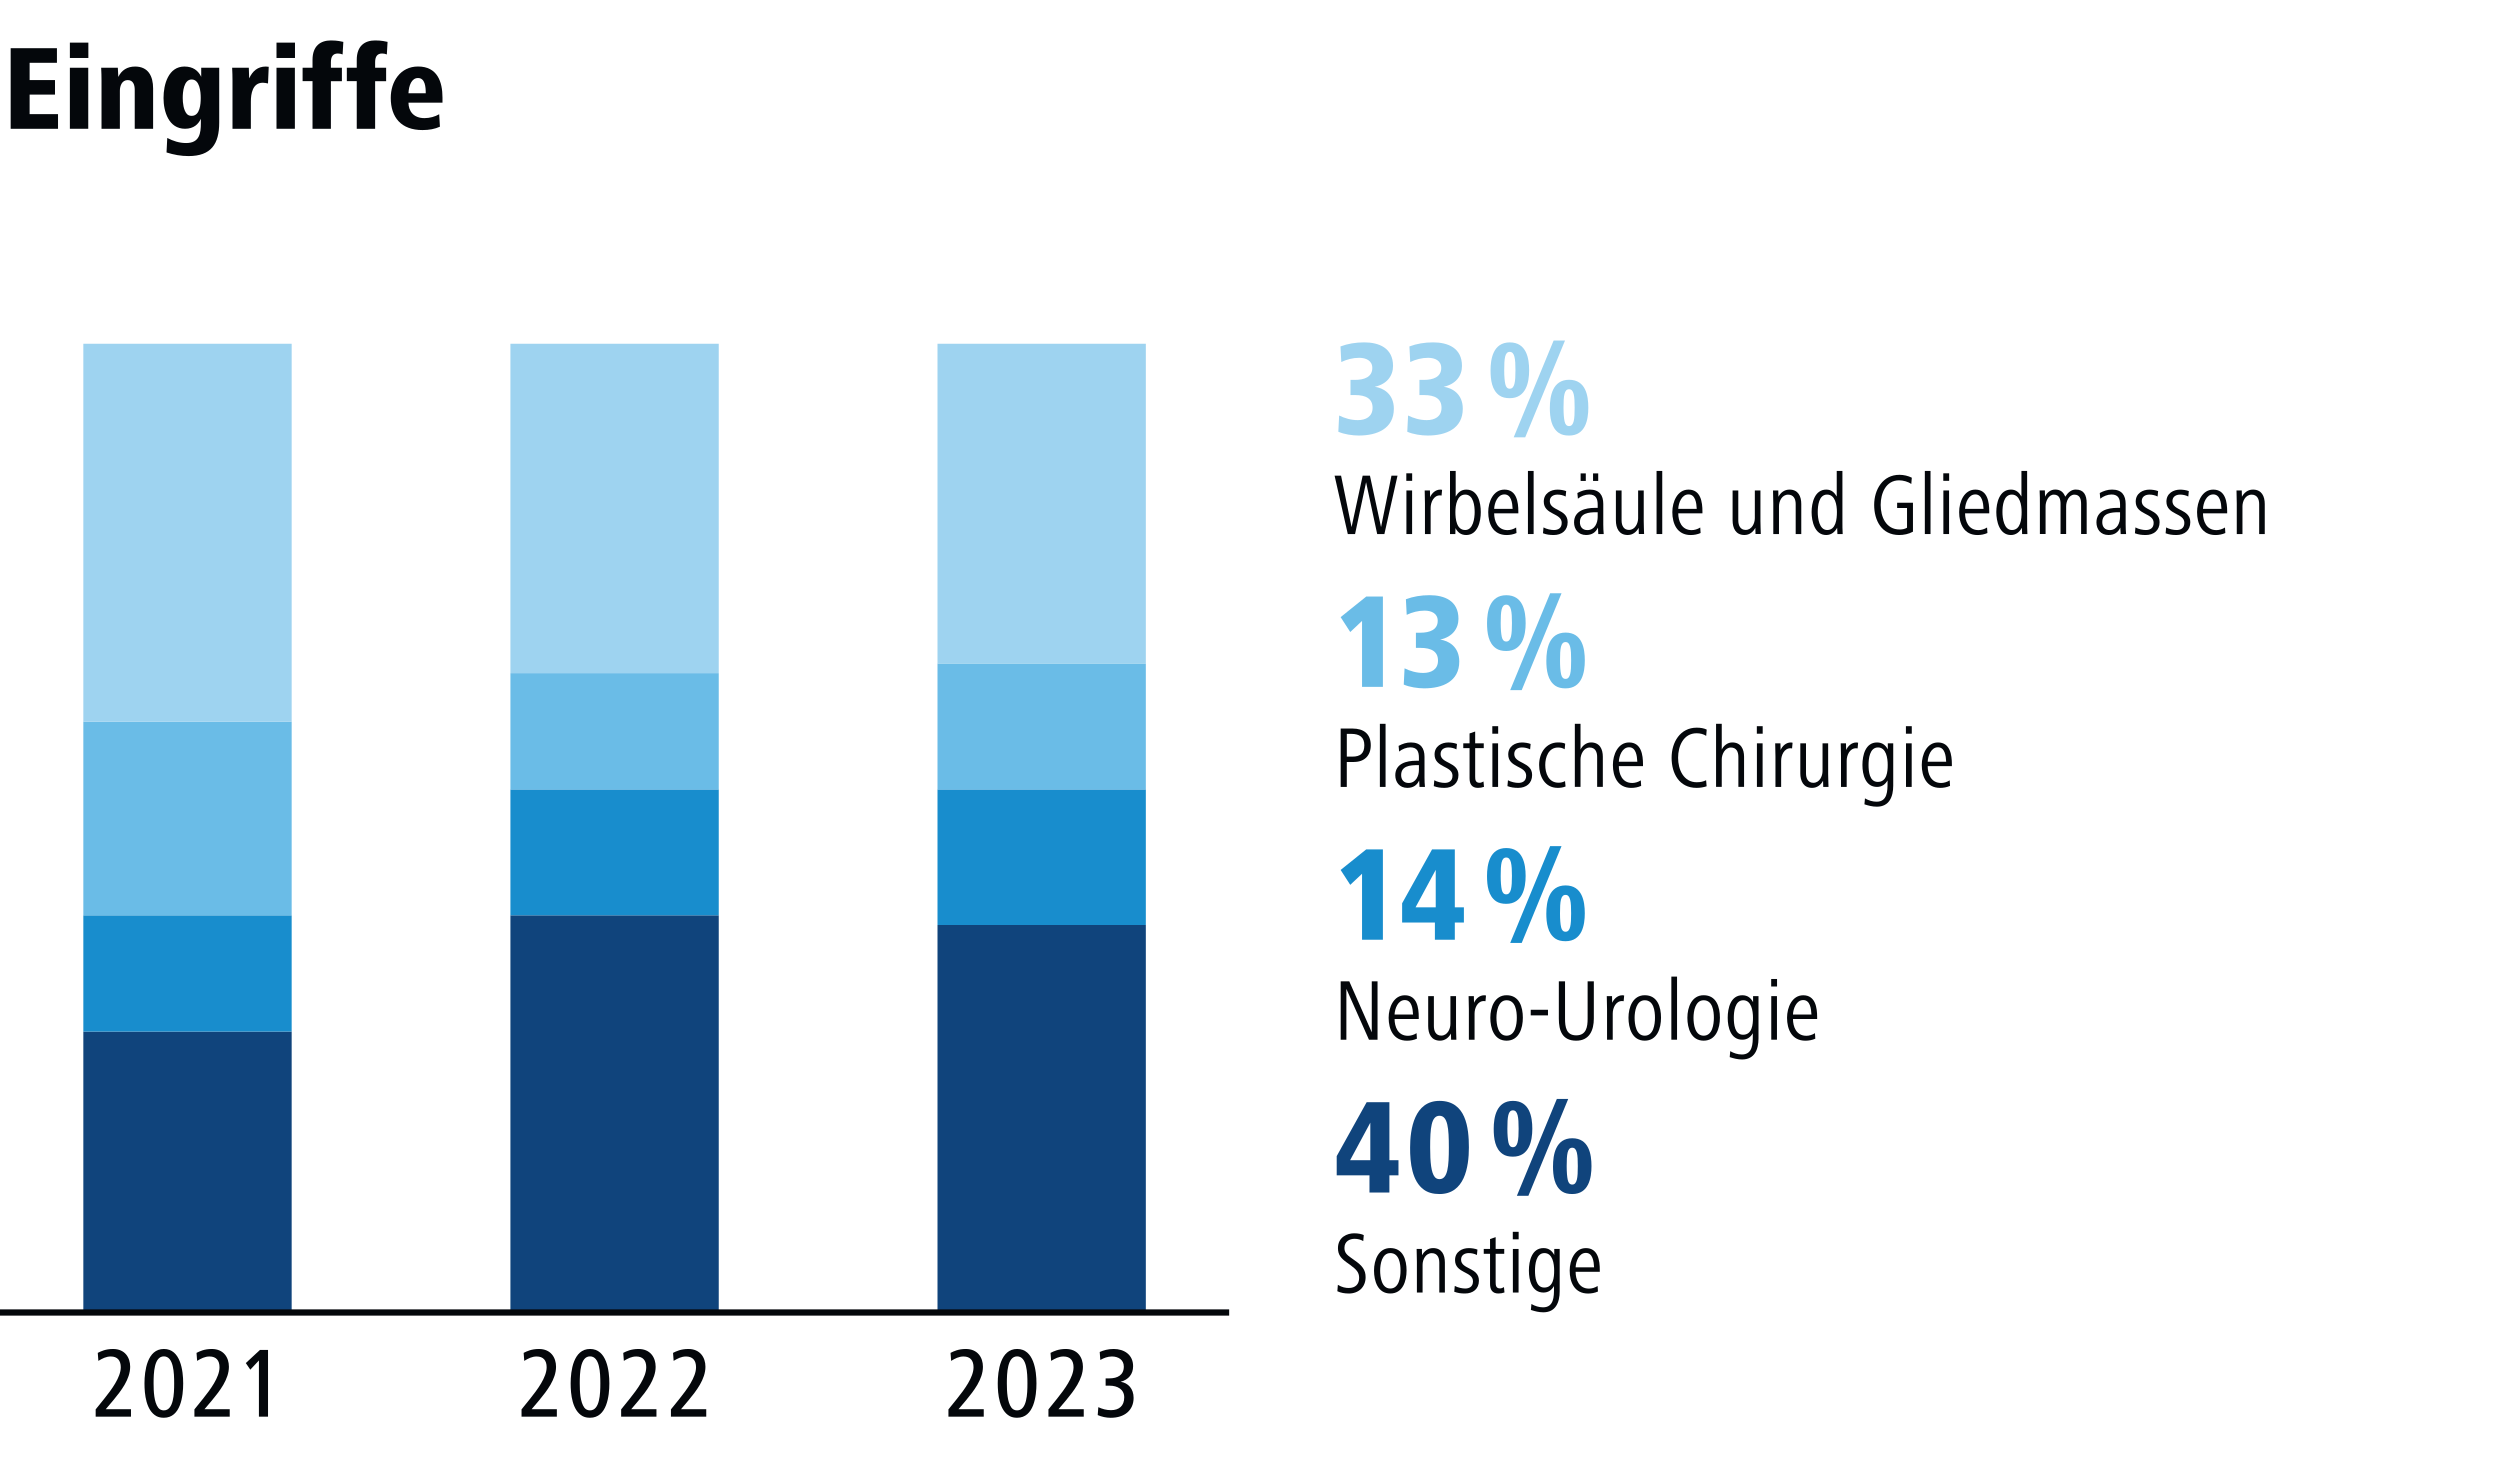 <?xml version="1.0" encoding="UTF-8"?>
<svg id="Ebene_1" data-name="Ebene 1" xmlns="http://www.w3.org/2000/svg" xmlns:xlink="http://www.w3.org/1999/xlink" viewBox="0 0 1200 700">
  <rect x="0" y="0" width="1200" height="700" fill="#333333" stroke="none"/>
  <defs>
    <style>
      .cls-1 {
        clip-path: url(#clippath);
      }

      .cls-2 {
        fill: none;
      }

      .cls-2, .cls-3, .cls-4, .cls-5, .cls-6, .cls-7, .cls-8 {
        stroke-width: 0px;
      }

      .cls-3 {
        fill: #188dcd;
      }

      .cls-4 {
        fill: #10447c;
      }

      .cls-5 {
        fill: #6abce7;
      }

      .cls-6 {
        fill: #9ed3f0;
      }

      .cls-7 {
        fill: #fff;
      }

      .cls-8 {
        fill: #04070b;
      }
    </style>
    <clipPath id="clippath">
      <rect class="cls-2" width="1200" height="700"/>
    </clipPath>
  </defs>
  <polygon class="cls-7" points="0 0 0 700 1200 700 1200 0 0 0 0 0"/>
  <polygon class="cls-4" points="40 495.15 40 630 140 630 140 495.15 40 495.15 40 495.15"/>
  <polygon class="cls-4" points="245 439.35 245 630 345 630 345 439.35 245 439.35 245 439.35"/>
  <polygon class="cls-4" points="450 444 450 630 550 630 550 444 450 444 450 444"/>
  <polygon class="cls-3" points="40 439.35 40 495.15 140 495.15 140 439.35 40 439.35 40 439.35"/>
  <polygon class="cls-3" points="245 378.9 245 439.35 345 439.35 345 378.9 245 378.9 245 378.9"/>
  <polygon class="cls-3" points="450 378.9 450 444 550 444 550 378.9 450 378.9 450 378.9"/>
  <polygon class="cls-5" points="40 346.35 40 439.35 140 439.35 140 346.35 40 346.35 40 346.35"/>
  <polygon class="cls-5" points="245 323.1 245 378.9 345 378.9 345 323.1 245 323.1 245 323.1"/>
  <polygon class="cls-5" points="450 318.45 450 378.9 550 378.9 550 318.45 450 318.45 450 318.45"/>
  <polygon class="cls-6" points="40 165 40 346.35 140 346.35 140 165 40 165 40 165"/>
  <polygon class="cls-6" points="245 165 245 323.1 345 323.1 345 165 245 165 245 165"/>
  <polygon class="cls-6" points="450 165 450 318.45 550 318.45 550 165 450 165 450 165"/>
  <g>
    <path class="cls-6" d="M642.79,199.45c2.67,1.3,5.66,2.21,8.97,2.21,3.77,0,7.08-1.62,7.08-5.92s-3.05-6.11-8.45-6.11h-2.15v-7.28h2.15c4.42,0,8.32-1.37,8.32-5.72,0-3.51-2.99-4.88-6.31-4.88-3.05,0-5.92.78-8.58,2.02l-.39-7.48c3.45-1.3,7.28-1.95,11.38-1.95,7.09,0,13.85,2.67,13.85,11.31,0,4.62-2.79,8.71-8.78,10.01,3.96.52,9.17,3.32,9.17,10.53,0,9.49-7.93,12.87-16.83,12.87-3.06,0-7.02-.58-9.82-1.82l.39-7.8Z"/>
    <path class="cls-6" d="M675.88,199.45c2.67,1.3,5.66,2.21,8.97,2.21,3.77,0,7.08-1.62,7.08-5.92s-3.05-6.11-8.45-6.11h-2.15v-7.28h2.15c4.42,0,8.32-1.37,8.32-5.72,0-3.51-2.99-4.88-6.31-4.88-3.05,0-5.92.78-8.58,2.02l-.39-7.48c3.45-1.3,7.28-1.95,11.38-1.95,7.09,0,13.85,2.67,13.85,11.31,0,4.62-2.79,8.71-8.78,10.01,3.96.52,9.17,3.32,9.17,10.53,0,9.49-7.93,12.87-16.83,12.87-3.06,0-7.02-.58-9.82-1.82l.39-7.8Z"/>
  </g>
  <path class="cls-6" d="M715.46,177.74c0-5.4,1.23-13.39,9.23-13.39s9.3,7.61,9.3,13.39-1.5,13.39-9.3,13.39c-2.01,0-3.64-.39-4.88-1.24-3.71-2.53-4.35-7.48-4.35-12.16ZM724.69,186.58c2.34,0,2.73-3.31,2.73-8.84s-.39-8.84-2.73-8.84-2.67,3.12-2.67,8.84c0,2.93.2,5.14.52,6.63s1.04,2.21,2.14,2.21ZM726.57,209.92l19.18-46.48h5.46l-19.11,46.48h-5.53ZM743.93,195.68c0-5.4,1.24-13.39,9.23-13.39s9.23,7.6,9.23,13.39-1.37,13.39-9.23,13.39c-2.02,0-3.64-.39-4.88-1.23-3.71-2.54-4.36-7.48-4.36-12.16ZM753.16,204.52c2.34,0,2.67-3.32,2.67-8.84s-.33-8.84-2.67-8.84-2.67,3.12-2.67,8.84c0,2.92.19,5.14.52,6.63.33,1.5,1.04,2.21,2.15,2.21Z"/>
  <path class="cls-8" d="M664.49,256.34h-3.44l-5.33-24.87-5.29,24.87h-3.49l-6.34-28.02h3.11l5.04,24.7,5.33-24.7h3.49l5.33,24.7,5-24.7h2.9l-6.3,28.02Z"/>
  <g>
    <path class="cls-8" d="M675.03,230.8v-3.61h2.81v3.61h-2.81ZM675.08,256.34v-20.92h2.73v20.92h-2.73Z"/>
    <path class="cls-8" d="M691.96,237.86c-.29-.04-.5-.08-.8-.08-3.02,0-4.45,3.36-4.45,6.01v12.56h-2.73v-14.7c0-2.14-.08-4.07-.13-6.22h2.52l.08,3.19c.88-1.97,2.65-3.61,4.87-3.61.34,0,.63.04.88.13l-.25,2.73Z"/>
    <path class="cls-8" d="M703.76,256.81c-2.52,0-4.12-1.34-5.12-3.32l-.08,2.86h-2.56v-30.29h2.73v12.27c1.05-1.81,2.56-3.32,5.08-3.32,5.67,0,6.97,6.3,6.97,10.8s-1.47,11.01-7.02,11.01ZM703.3,237.4c-3.91,0-4.71,5.04-4.71,8.4s.55,8.61,4.71,8.61c3.86,0,4.54-5.76,4.54-8.61s-.5-8.4-4.54-8.4Z"/>
    <path class="cls-8" d="M717.2,246.39c0,3.65,1.55,8.07,6.43,8.07,1.3,0,2.81-.42,4.12-1.26l.17,2.65c-1.47.67-3.19.97-4.75.97-6.51,0-8.82-5.42-8.82-11.01,0-5,2.44-10.8,7.77-10.8,5.88,0,6.68,6.01,6.68,10.54v.84h-11.59ZM726.06,244.25c-.13-2.9-.67-6.93-3.95-6.93s-4.79,4.07-4.91,6.93h8.86Z"/>
    <path class="cls-8" d="M733.41,256.34v-30.29h2.73v30.29h-2.73Z"/>
    <path class="cls-8" d="M745.8,256.81c-1.97,0-3.44-.21-5.17-.84l.25-2.81c1.51.84,3.61,1.26,5,1.26,1.76,0,3.74-.71,3.74-3.44,0-4.87-8.61-3.74-8.61-10.21,0-4.03,3.44-5.75,6.59-5.75,1.3,0,3.02.25,4.16.71l-.25,2.6c-1.22-.63-2.6-.92-3.91-.92-1.76,0-3.7.8-3.7,3.15,0,4.75,8.57,3.65,8.57,10.08,0,3.99-2.86,6.17-6.68,6.17Z"/>
    <path class="cls-8" d="M767.18,256.34l-.17-3.11c-1.05,2.31-2.86,3.57-5.71,3.57-3.74,0-5.75-2.81-5.75-6.05,0-5.67,5.46-6.97,10-6.97h1.34v-1.47c0-2.81-.76-4.96-4.12-4.96-1.81,0-3.99.84-5.38,2.02l-.25-2.73c1.97-1.05,3.78-1.64,5.92-1.64,4.71,0,6.51,2.77,6.51,6.89v9.91c0,1.64.08,3.07.21,4.54h-2.6ZM766.89,245.88h-.67c-3.61,0-7.86.38-7.86,4.79,0,2.14,1.18,3.78,3.57,3.78,3.53,0,4.96-3.4,4.96-6.34v-2.23ZM758.7,230.85v-3.61h2.48v3.61h-2.48ZM764.66,230.85v-3.61h2.48v3.61h-2.48Z"/>
    <path class="cls-8" d="M786.63,256.34l-.08-2.98c-.97,1.85-2.73,3.44-5.25,3.44-4.2,0-5.67-3.32-5.67-7.02v-14.37h2.73v14.37c0,2.44.97,4.58,3.53,4.58,2.98,0,4.41-3.19,4.41-5.63v-13.32h2.69v14.7c0,2.14.13,4.07.17,6.22h-2.52Z"/>
    <path class="cls-8" d="M795.15,256.34v-30.29h2.73v30.29h-2.73Z"/>
    <path class="cls-8" d="M805.57,246.39c0,3.65,1.55,8.07,6.43,8.07,1.3,0,2.81-.42,4.12-1.26l.17,2.65c-1.47.67-3.19.97-4.75.97-6.51,0-8.82-5.42-8.82-11.01,0-5,2.44-10.8,7.77-10.8,5.88,0,6.68,6.01,6.68,10.54v.84h-11.59ZM814.43,244.25c-.13-2.9-.67-6.93-3.95-6.93s-4.79,4.07-4.92,6.93h8.86Z"/>
    <path class="cls-8" d="M842.65,256.34l-.08-2.98c-.97,1.85-2.73,3.44-5.25,3.44-4.2,0-5.67-3.32-5.67-7.02v-14.37h2.73v14.37c0,2.44.97,4.58,3.53,4.58,2.98,0,4.41-3.19,4.41-5.63v-13.32h2.69v14.7c0,2.14.13,4.07.17,6.22h-2.52Z"/>
    <path class="cls-8" d="M861.93,256.34v-14.37c0-2.48-1.01-4.54-3.61-4.54-2.98,0-4.41,3.11-4.41,5.59v13.32h-2.73v-14.7c0-2.14-.08-4.07-.13-6.22h2.52l.08,3.02c.97-1.85,2.77-3.44,5.29-3.44,4.2,0,5.67,3.23,5.67,6.93v14.41h-2.69Z"/>
    <path class="cls-8" d="M881.96,256.34l-.13-3.02c-.97,1.85-2.69,3.49-5.25,3.49-5.54,0-7.01-6.6-7.01-11.01s1.47-10.8,7.06-10.8c2.52,0,3.95,1.51,5,3.32v-12.27h2.73v24.11c0,2.31,0,3.86.13,6.18h-2.52ZM877.01,237.4c-4.03,0-4.49,5.5-4.49,8.4s.67,8.61,4.54,8.61c4.16,0,4.66-5.21,4.66-8.61s-.8-8.4-4.71-8.4Z"/>
    <path class="cls-8" d="M918.21,255.21c-2.02,1.13-4.41,1.6-6.6,1.6-8.49,0-12.01-7.06-12.01-14.45s4.16-14.45,12.1-14.45c2.06,0,4.24.5,5.97,1.39l-.25,3.02c-1.55-1.13-3.91-1.76-5.88-1.76-6.3,0-8.82,6.22-8.82,11.8s2.48,11.8,9.12,11.8c1.3,0,2.39-.21,3.53-.84v-9.49h-4.75v-2.52h7.6v13.9Z"/>
    <path class="cls-8" d="M923.92,256.34v-30.29h2.73v30.29h-2.73Z"/>
    <path class="cls-8" d="M932.78,230.8v-3.61h2.81v3.61h-2.81ZM932.82,256.34v-20.92h2.73v20.92h-2.73Z"/>
    <path class="cls-8" d="M943.24,246.39c0,3.65,1.55,8.07,6.43,8.07,1.3,0,2.81-.42,4.12-1.26l.17,2.65c-1.47.67-3.19.97-4.75.97-6.51,0-8.82-5.42-8.82-11.01,0-5,2.44-10.8,7.77-10.8,5.88,0,6.68,6.01,6.68,10.54v.84h-11.59ZM952.1,244.25c-.13-2.9-.67-6.93-3.95-6.93s-4.79,4.07-4.92,6.93h8.86Z"/>
    <path class="cls-8" d="M970.62,256.34l-.13-3.02c-.97,1.85-2.69,3.49-5.25,3.49-5.54,0-7.01-6.6-7.01-11.01s1.47-10.8,7.06-10.8c2.52,0,3.95,1.51,5,3.32v-12.27h2.73v24.11c0,2.31,0,3.86.13,6.18h-2.52ZM965.67,237.4c-4.03,0-4.49,5.5-4.49,8.4s.67,8.61,4.54,8.61c4.16,0,4.66-5.21,4.66-8.61s-.8-8.4-4.71-8.4Z"/>
    <path class="cls-8" d="M998.93,256.34v-14.37c0-2.23-.46-4.54-3.23-4.54-2.56,0-3.95,3.15-3.95,5.54v13.36h-2.69v-14.37c0-2.23-.46-4.54-3.23-4.54-2.48,0-3.95,3.15-3.95,5.54v13.36h-2.73v-14.7c0-2.02,0-3.57-.13-6.22h2.52l.08,3.02c.88-1.97,2.65-3.44,4.87-3.44,2.52,0,3.95,1.22,4.83,3.44,1.3-2.02,2.9-3.44,5.04-3.44,3.82,0,5.25,2.52,5.25,6.68v14.66h-2.69Z"/>
    <path class="cls-8" d="M1017.92,256.34l-.17-3.11c-1.05,2.31-2.86,3.57-5.71,3.57-3.74,0-5.75-2.81-5.75-6.05,0-5.67,5.46-6.97,10-6.97h1.34v-1.47c0-2.81-.76-4.96-4.12-4.96-1.81,0-3.99.84-5.38,2.02l-.25-2.73c1.97-1.05,3.78-1.64,5.92-1.64,4.71,0,6.51,2.77,6.51,6.89v9.91c0,1.64.08,3.07.21,4.54h-2.6ZM1017.62,245.88h-.67c-3.61,0-7.86.38-7.86,4.79,0,2.14,1.18,3.78,3.57,3.78,3.53,0,4.96-3.4,4.96-6.34v-2.23Z"/>
    <path class="cls-8" d="M1029.93,256.81c-1.97,0-3.44-.21-5.17-.84l.25-2.81c1.51.84,3.61,1.26,5,1.26,1.76,0,3.74-.71,3.74-3.44,0-4.87-8.61-3.74-8.61-10.21,0-4.03,3.44-5.75,6.59-5.75,1.3,0,3.02.25,4.16.71l-.25,2.6c-1.22-.63-2.6-.92-3.91-.92-1.76,0-3.7.8-3.7,3.15,0,4.75,8.57,3.65,8.57,10.08,0,3.99-2.86,6.17-6.68,6.17Z"/>
    <path class="cls-8" d="M1044.67,256.81c-1.97,0-3.44-.21-5.17-.84l.25-2.81c1.51.84,3.61,1.26,5,1.26,1.76,0,3.74-.71,3.74-3.44,0-4.87-8.61-3.74-8.61-10.21,0-4.03,3.44-5.75,6.59-5.75,1.3,0,3.02.25,4.16.71l-.25,2.6c-1.22-.63-2.6-.92-3.91-.92-1.76,0-3.7.8-3.7,3.15,0,4.75,8.57,3.65,8.57,10.08,0,3.99-2.86,6.17-6.68,6.17Z"/>
    <path class="cls-8" d="M1057.44,246.39c0,3.65,1.55,8.07,6.43,8.07,1.3,0,2.81-.42,4.12-1.26l.17,2.65c-1.47.67-3.19.97-4.75.97-6.51,0-8.82-5.42-8.82-11.01,0-5,2.44-10.8,7.77-10.8,5.88,0,6.68,6.01,6.68,10.54v.84h-11.59ZM1066.3,244.25c-.13-2.9-.67-6.93-3.95-6.93s-4.79,4.07-4.91,6.93h8.86Z"/>
    <path class="cls-8" d="M1084.4,256.34v-14.37c0-2.48-1.01-4.54-3.61-4.54-2.98,0-4.41,3.11-4.41,5.59v13.32h-2.73v-14.7c0-2.14-.08-4.07-.13-6.22h2.52l.08,3.02c.97-1.85,2.77-3.44,5.29-3.44,4.2,0,5.67,3.23,5.67,6.93v14.41h-2.69Z"/>
  </g>
  <g>
    <path class="cls-5" d="M653.78,329.7v-31.66l-5.66,5.33-4.62-7.15,12.29-9.88h8v43.36h-10.01Z"/>
    <path class="cls-5" d="M674.19,320.8c2.67,1.3,5.66,2.21,8.97,2.21,3.77,0,7.08-1.62,7.08-5.92s-3.05-6.11-8.45-6.11h-2.15v-7.28h2.15c4.42,0,8.32-1.37,8.32-5.72,0-3.51-2.99-4.88-6.31-4.88-3.05,0-5.92.78-8.58,2.02l-.39-7.48c3.45-1.3,7.28-1.95,11.38-1.95,7.09,0,13.85,2.67,13.85,11.31,0,4.62-2.79,8.71-8.78,10.01,3.96.52,9.17,3.32,9.17,10.53,0,9.49-7.93,12.87-16.83,12.87-3.06,0-7.02-.58-9.82-1.82l.39-7.8Z"/>
  </g>
  <path class="cls-5" d="M713.78,299.09c0-5.4,1.23-13.39,9.23-13.39s9.3,7.61,9.3,13.39-1.5,13.39-9.3,13.39c-2.01,0-3.64-.39-4.88-1.24-3.71-2.53-4.35-7.48-4.35-12.16ZM723.01,307.93c2.34,0,2.73-3.31,2.73-8.84s-.39-8.84-2.73-8.84-2.67,3.12-2.67,8.84c0,2.93.2,5.14.52,6.63s1.04,2.21,2.14,2.21ZM724.89,331.26l19.18-46.48h5.46l-19.11,46.48h-5.53ZM742.25,317.03c0-5.4,1.24-13.39,9.23-13.39s9.23,7.6,9.23,13.39-1.37,13.39-9.23,13.39c-2.02,0-3.64-.39-4.88-1.23-3.71-2.54-4.36-7.48-4.36-12.16ZM751.48,325.87c2.34,0,2.67-3.32,2.67-8.84s-.33-8.84-2.67-8.84-2.67,3.12-2.67,8.84c0,2.92.19,5.14.52,6.63.33,1.5,1.04,2.21,2.15,2.21Z"/>
  <g>
    <path class="cls-8" d="M649.91,365.75h-3.45v11.97h-2.94v-28.02h5.71c5.25,0,8.74,2.48,8.74,8.02,0,5-3.07,8.02-8.07,8.02ZM648.57,352.26h-2.1v10.92h2.65c3.82,0,5.76-1.55,5.76-5.46s-2.31-5.46-6.3-5.46Z"/>
    <path class="cls-8" d="M662.34,377.72v-30.29h2.73v30.29h-2.73Z"/>
    <path class="cls-8" d="M681.37,377.72l-.17-3.11c-1.05,2.31-2.86,3.57-5.71,3.57-3.74,0-5.75-2.81-5.75-6.05,0-5.67,5.46-6.97,10-6.97h1.34v-1.47c0-2.81-.76-4.96-4.12-4.96-1.81,0-3.99.84-5.38,2.02l-.25-2.73c1.97-1.05,3.78-1.64,5.92-1.64,4.71,0,6.51,2.77,6.51,6.89v9.91c0,1.64.08,3.07.21,4.54h-2.6ZM681.08,367.26h-.67c-3.61,0-7.86.38-7.86,4.79,0,2.14,1.18,3.78,3.57,3.78,3.53,0,4.96-3.4,4.96-6.34v-2.23Z"/>
    <path class="cls-8" d="M693.38,378.18c-1.97,0-3.44-.21-5.17-.84l.25-2.81c1.51.84,3.61,1.26,5,1.26,1.76,0,3.74-.71,3.74-3.44,0-4.87-8.61-3.74-8.61-10.21,0-4.03,3.44-5.75,6.59-5.75,1.3,0,3.02.25,4.16.71l-.25,2.6c-1.22-.63-2.6-.92-3.91-.92-1.76,0-3.7.8-3.7,3.15,0,4.75,8.57,3.65,8.57,10.08,0,3.99-2.86,6.17-6.68,6.17Z"/>
    <path class="cls-8" d="M712.32,377.68c-.92.34-1.89.5-2.94.5-2.98,0-3.99-1.97-3.99-4.62v-14.45h-3.02v-2.31h3.02v-4.75l2.69-.92v5.67h4.12v2.31h-4.12v13.61c0,1.55.13,3.02,2.14,3.02.67,0,1.22-.29,1.85-.63l.25,2.56Z"/>
    <path class="cls-8" d="M716.31,352.18v-3.61h2.81v3.61h-2.81ZM716.35,377.72v-20.92h2.73v20.92h-2.73Z"/>
    <path class="cls-8" d="M728.74,378.18c-1.97,0-3.44-.21-5.17-.84l.25-2.81c1.51.84,3.61,1.26,5,1.26,1.76,0,3.74-.71,3.74-3.44,0-4.87-8.61-3.74-8.61-10.21,0-4.03,3.44-5.75,6.59-5.75,1.3,0,3.02.25,4.16.71l-.25,2.6c-1.22-.63-2.6-.92-3.91-.92-1.76,0-3.7.8-3.7,3.15,0,4.75,8.57,3.65,8.57,10.08,0,3.99-2.86,6.17-6.68,6.17Z"/>
    <path class="cls-8" d="M751.47,377.51c-1.09.46-2.35.67-3.78.67-6.22,0-8.91-5.63-8.91-11.01,0-6.05,3.53-10.8,9.07-10.8,1.34,0,2.48.13,3.44.59l-.25,2.69c-1.01-.63-2.02-.84-3.19-.84-4.58,0-6.13,4.66-6.13,8.36,0,3.95,1.55,8.53,6.38,8.53,1.09,0,2.14-.25,3.11-.76l.25,2.56Z"/>
    <path class="cls-8" d="M766.63,377.72v-14.41c0-2.48-.97-4.5-3.57-4.5-2.86,0-4.41,3.23-4.41,5.71v13.19h-2.73v-30.29h2.73v12.39c.88-1.89,2.81-3.44,5.04-3.44,4.2,0,5.67,3.23,5.67,6.89v14.45h-2.73Z"/>
    <path class="cls-8" d="M777.04,367.76c0,3.66,1.55,8.07,6.43,8.07,1.3,0,2.81-.42,4.12-1.26l.17,2.65c-1.47.67-3.19.97-4.75.97-6.51,0-8.82-5.42-8.82-11.01,0-5,2.44-10.8,7.77-10.8,5.88,0,6.68,6.01,6.68,10.54v.84h-11.59ZM785.91,365.62c-.13-2.9-.67-6.93-3.95-6.93s-4.79,4.07-4.92,6.93h8.86Z"/>
    <path class="cls-8" d="M819.17,377.42c-1.39.46-2.98.76-4.83.76-8.32,0-11.97-6.93-11.97-14.45s4.16-14.45,12.06-14.45c1.89,0,3.49.29,4.79.92l-.25,3.02c-1.22-.84-2.94-1.26-4.58-1.26-6.34,0-8.91,6.18-8.91,11.8s2.65,11.72,8.95,11.72c1.97,0,3.15-.34,4.5-.97l.25,2.9Z"/>
    <path class="cls-8" d="M834.42,377.72v-14.41c0-2.48-.97-4.5-3.57-4.5-2.86,0-4.41,3.23-4.41,5.71v13.19h-2.73v-30.29h2.73v12.39c.88-1.89,2.81-3.44,5.04-3.44,4.2,0,5.67,3.23,5.67,6.89v14.45h-2.73Z"/>
    <path class="cls-8" d="M843.28,352.18v-3.61h2.81v3.61h-2.81ZM843.32,377.72v-20.92h2.73v20.92h-2.73Z"/>
    <path class="cls-8" d="M860.2,359.24c-.29-.04-.5-.08-.8-.08-3.02,0-4.45,3.36-4.45,6.01v12.56h-2.73v-14.7c0-2.14-.08-4.08-.13-6.22h2.52l.08,3.19c.88-1.97,2.65-3.61,4.87-3.61.34,0,.63.04.88.13l-.25,2.73Z"/>
    <path class="cls-8" d="M875.15,377.72l-.08-2.98c-.97,1.85-2.73,3.44-5.25,3.44-4.2,0-5.67-3.32-5.67-7.01v-14.37h2.73v14.37c0,2.44.97,4.58,3.53,4.58,2.98,0,4.41-3.19,4.41-5.63v-13.32h2.69v14.7c0,2.14.13,4.07.17,6.22h-2.52Z"/>
    <path class="cls-8" d="M891.66,359.24c-.29-.04-.5-.08-.8-.08-3.02,0-4.45,3.36-4.45,6.01v12.56h-2.73v-14.7c0-2.14-.08-4.08-.13-6.22h2.52l.08,3.19c.88-1.97,2.65-3.61,4.87-3.61.34,0,.63.04.88.13l-.25,2.73Z"/>
  </g>
  <g>
    <path class="cls-8" d="M908.75,377.09c0,5.38-1.93,10.12-7.86,10.12-2.14,0-3.99-.5-5.96-1.13l.25-2.86c1.68.97,3.61,1.6,5.59,1.6,5.21,0,5.25-5.21,5.25-9.03v-1.18c-1.05,1.85-2.69,3.11-5.04,3.11-5.54,0-7.01-5.84-7.01-10.54s1.47-10.8,7.01-10.8c2.65,0,4.16,1.43,5.17,3.32v-2.9h2.6v20.29ZM901.44,358.77c-4.03,0-4.54,5.5-4.54,8.4,0,3.07.42,8.15,4.45,8.15,4.37,0,4.75-4.92,4.75-8.15s-.71-8.4-4.66-8.4Z"/>
    <path class="cls-8" d="M914.84,352.18v-3.61h2.81v3.61h-2.81ZM914.88,377.72v-20.92h2.73v20.92h-2.73Z"/>
    <path class="cls-8" d="M925.3,367.76c0,3.66,1.55,8.07,6.43,8.07,1.3,0,2.81-.42,4.12-1.26l.17,2.65c-1.47.67-3.19.97-4.75.97-6.51,0-8.82-5.42-8.82-11.01,0-5,2.44-10.8,7.77-10.8,5.88,0,6.68,6.01,6.68,10.54v.84h-11.59ZM934.16,365.62c-.13-2.9-.67-6.93-3.95-6.93s-4.79,4.07-4.91,6.93h8.86Z"/>
  </g>
  <g>
    <path class="cls-3" d="M653.78,451.06v-31.66l-5.66,5.33-4.62-7.15,12.29-9.88h8v43.36h-10.01Z"/>
    <path class="cls-3" d="M673.02,442.81v-9.23l14.37-25.87h10.92v27.82h4.36v7.28h-4.36v8.25h-9.56v-8.25h-15.73ZM679.46,435.53h9.69v-18.01l-9.69,18.01Z"/>
  </g>
  <path class="cls-3" d="M713.77,420.45c0-5.4,1.23-13.39,9.23-13.39s9.3,7.61,9.3,13.39-1.5,13.39-9.3,13.39c-2.01,0-3.64-.39-4.88-1.24-3.71-2.54-4.35-7.47-4.35-12.16ZM723,429.29c2.34,0,2.73-3.32,2.73-8.84s-.39-8.84-2.73-8.84-2.67,3.12-2.67,8.84c0,2.92.2,5.14.52,6.63.33,1.5,1.04,2.21,2.14,2.21ZM724.89,452.62l19.18-46.48h5.46l-19.11,46.48h-5.53ZM742.24,438.39c0-5.39,1.24-13.39,9.23-13.39s9.23,7.61,9.23,13.39-1.37,13.39-9.23,13.39c-2.02,0-3.64-.39-4.88-1.23-3.71-2.54-4.36-7.48-4.36-12.16ZM751.47,447.23c2.34,0,2.67-3.32,2.67-8.84s-.33-8.84-2.67-8.84-2.67,3.12-2.67,8.84c0,2.93.19,5.14.52,6.63s1.04,2.21,2.15,2.21Z"/>
  <g>
    <path class="cls-8" d="M657.1,499.06l-10.84-24.41v24.41h-2.73v-28.02h4.12l10.8,24.49v-24.49h2.77v28.02h-4.12Z"/>
    <path class="cls-8" d="M669.4,489.11c0,3.66,1.55,8.07,6.43,8.07,1.3,0,2.81-.42,4.12-1.26l.17,2.65c-1.47.67-3.19.97-4.75.97-6.51,0-8.82-5.42-8.82-11.01,0-5,2.44-10.8,7.77-10.8,5.88,0,6.68,6.01,6.68,10.54v.84h-11.59ZM678.26,486.96c-.13-2.9-.67-6.93-3.95-6.93s-4.79,4.07-4.92,6.93h8.86Z"/>
    <path class="cls-8" d="M696.53,499.06l-.08-2.98c-.97,1.85-2.73,3.44-5.25,3.44-4.2,0-5.67-3.32-5.67-7.01v-14.37h2.73v14.37c0,2.44.97,4.58,3.53,4.58,2.98,0,4.41-3.19,4.41-5.63v-13.32h2.69v14.7c0,2.14.13,4.07.17,6.22h-2.52Z"/>
    <path class="cls-8" d="M713.04,480.58c-.29-.04-.5-.08-.8-.08-3.02,0-4.45,3.36-4.45,6.01v12.56h-2.73v-14.7c0-2.14-.08-4.08-.13-6.22h2.52l.08,3.19c.88-1.97,2.65-3.61,4.87-3.61.34,0,.63.04.88.13l-.25,2.73Z"/>
  </g>
  <g>
    <path class="cls-8" d="M723.16,499.52c-6.01,0-7.81-5.96-7.81-11.01s2.14-10.8,7.81-10.8c6.17,0,7.81,5.71,7.81,10.8s-1.85,11.01-7.81,11.01ZM723.16,480.12c-4.03,0-4.87,5.33-4.87,8.4s.67,8.61,4.87,8.61,4.91-5.42,4.91-8.61-.59-8.4-4.91-8.4Z"/>
    <path class="cls-8" d="M734.75,487.38v-2.69h8.28v2.69h-8.28Z"/>
    <path class="cls-8" d="M765.04,488.9c0,5.54-2.06,10.63-8.44,10.63-6.72,0-8.36-4.79-8.36-10.63v-17.85h2.98v17.98c0,3.87.55,7.94,5.38,7.94s5.46-4.07,5.46-7.94v-17.98h2.98v17.85Z"/>
    <path class="cls-8" d="M779.36,480.58c-.29-.04-.5-.08-.8-.08-3.02,0-4.45,3.36-4.45,6.01v12.56h-2.73v-14.7c0-2.14-.08-4.08-.13-6.22h2.52l.08,3.19c.88-1.97,2.65-3.61,4.87-3.61.34,0,.63.04.88.13l-.25,2.73Z"/>
  </g>
  <g>
    <path class="cls-8" d="M789.48,499.52c-6.01,0-7.81-5.96-7.81-11.01s2.14-10.8,7.81-10.8c6.17,0,7.81,5.71,7.81,10.8s-1.85,11.01-7.81,11.01ZM789.48,480.12c-4.03,0-4.87,5.33-4.87,8.4s.67,8.61,4.87,8.61,4.91-5.42,4.91-8.61-.59-8.4-4.91-8.4Z"/>
    <path class="cls-8" d="M802.25,499.06v-30.29h2.73v30.29h-2.73Z"/>
    <path class="cls-8" d="M817.75,499.52c-6.01,0-7.81-5.96-7.81-11.01s2.14-10.8,7.81-10.8c6.17,0,7.81,5.71,7.81,10.8s-1.85,11.01-7.81,11.01ZM817.75,480.12c-4.03,0-4.87,5.33-4.87,8.4s.67,8.61,4.87,8.61,4.91-5.42,4.91-8.61-.59-8.4-4.91-8.4Z"/>
    <path class="cls-8" d="M844.08,498.43c0,5.38-1.93,10.12-7.86,10.12-2.14,0-3.99-.5-5.96-1.13l.25-2.86c1.68.97,3.61,1.6,5.59,1.6,5.21,0,5.25-5.21,5.25-9.03v-1.18c-1.05,1.85-2.69,3.11-5.04,3.11-5.54,0-7.01-5.84-7.01-10.54s1.47-10.8,7.01-10.8c2.65,0,4.16,1.43,5.17,3.32v-2.9h2.6v20.29ZM836.77,480.12c-4.03,0-4.54,5.5-4.54,8.4,0,3.07.42,8.15,4.45,8.15,4.37,0,4.75-4.92,4.75-8.15s-.71-8.4-4.66-8.4Z"/>
    <path class="cls-8" d="M850.17,473.52v-3.61h2.81v3.61h-2.81ZM850.21,499.06v-20.92h2.73v20.92h-2.73Z"/>
    <path class="cls-8" d="M860.63,489.11c0,3.66,1.55,8.07,6.43,8.07,1.3,0,2.81-.42,4.12-1.26l.17,2.65c-1.47.67-3.19.97-4.75.97-6.51,0-8.82-5.42-8.82-11.01,0-5,2.44-10.8,7.77-10.8,5.88,0,6.68,6.01,6.68,10.54v.84h-11.59ZM869.49,486.96c-.13-2.9-.67-6.93-3.95-6.93s-4.79,4.07-4.91,6.93h8.86Z"/>
  </g>
  <g>
    <path class="cls-4" d="M641.62,564.17v-9.23l14.37-25.87h10.92v27.82h4.36v7.28h-4.36v8.25h-9.56v-8.25h-15.73ZM648.06,556.89h9.69v-18.01l-9.69,18.01Z"/>
    <path class="cls-4" d="M676.85,550.78c0-8.91,2.08-22.36,14.11-22.36,12.68,0,14.11,12.81,14.11,22.36s-2.14,22.36-14.11,22.36c-3.12,0-5.59-.71-7.48-2.08-5.65-4.03-6.69-12.81-6.63-20.28ZM690.96,565.99c3.97,0,4.49-6.11,4.49-15.21s-.52-15.21-4.49-15.21-4.49,5.98-4.49,15.21c0,7.21.52,12.09,2.21,14.17.58.72,1.36,1.04,2.27,1.04Z"/>
  </g>
  <path class="cls-4" d="M716.98,541.81c0-5.4,1.23-13.39,9.23-13.39s9.3,7.61,9.3,13.39-1.5,13.39-9.3,13.39c-2.01,0-3.64-.39-4.88-1.24-3.71-2.54-4.35-7.47-4.35-12.16ZM726.21,550.65c2.34,0,2.73-3.32,2.73-8.84s-.39-8.84-2.73-8.84-2.67,3.12-2.67,8.84c0,2.92.2,5.14.52,6.63.33,1.5,1.04,2.21,2.14,2.21ZM728.1,573.98l19.18-46.48h5.46l-19.11,46.48h-5.53ZM745.45,559.75c0-5.39,1.24-13.39,9.23-13.39s9.23,7.61,9.23,13.39-1.37,13.39-9.23,13.39c-2.02,0-3.64-.39-4.88-1.23-3.71-2.54-4.36-7.48-4.36-12.16ZM754.68,568.59c2.34,0,2.67-3.32,2.67-8.84s-.33-8.84-2.67-8.84-2.67,3.12-2.67,8.84c0,2.93.19,5.14.52,6.63s1.04,2.21,2.15,2.21Z"/>
  <g>
    <path class="cls-8" d="M647.35,620.88c-1.81,0-3.78-.29-5.42-1.09l.25-3.07c2.02,1.22,3.74,1.51,5.25,1.51,3.15,0,4.96-1.81,4.96-4.83,0-2.69-1.3-4.03-4.33-6.26l-1.81-1.3c-2.56-1.89-4.03-3.57-4.03-6.72,0-5.38,4.54-7.14,7.77-7.14,2.06,0,3.82.42,4.62.88l-.25,2.86c-1.22-.71-2.6-1.09-4.16-1.09-2.31,0-4.87,1.18-4.87,4.33,0,2.35,1.18,3.36,3.07,4.71l1.76,1.26c3.7,2.56,5.33,4.62,5.33,8.11,0,4.71-3.28,7.86-8.15,7.86Z"/>
    <path class="cls-8" d="M667.34,620.88c-6.01,0-7.81-5.96-7.81-11.01s2.14-10.8,7.81-10.8c6.17,0,7.81,5.71,7.81,10.8s-1.85,11.01-7.81,11.01ZM667.34,601.48c-4.03,0-4.87,5.33-4.87,8.4s.67,8.61,4.87,8.61,4.91-5.42,4.91-8.61-.59-8.4-4.91-8.4Z"/>
    <path class="cls-8" d="M690.86,620.42v-14.37c0-2.48-1.01-4.54-3.61-4.54-2.98,0-4.41,3.11-4.41,5.59v13.32h-2.73v-14.7c0-2.14-.08-4.08-.13-6.22h2.52l.08,3.02c.97-1.85,2.77-3.44,5.29-3.44,4.2,0,5.67,3.23,5.67,6.93v14.41h-2.69Z"/>
    <path class="cls-8" d="M703.21,620.88c-1.97,0-3.44-.21-5.17-.84l.25-2.81c1.51.84,3.61,1.26,5,1.26,1.76,0,3.74-.71,3.74-3.44,0-4.87-8.61-3.74-8.61-10.21,0-4.03,3.44-5.75,6.59-5.75,1.3,0,3.02.25,4.16.71l-.25,2.6c-1.22-.63-2.6-.92-3.91-.92-1.76,0-3.7.8-3.7,3.15,0,4.75,8.57,3.65,8.57,10.08,0,3.99-2.86,6.17-6.68,6.17Z"/>
    <path class="cls-8" d="M722.15,620.38c-.92.34-1.89.5-2.94.5-2.98,0-3.99-1.97-3.99-4.62v-14.45h-3.02v-2.31h3.02v-4.75l2.69-.92v5.67h4.12v2.31h-4.12v13.61c0,1.55.13,3.02,2.14,3.02.67,0,1.22-.29,1.85-.63l.25,2.56Z"/>
    <path class="cls-8" d="M726.14,594.88v-3.61h2.81v3.61h-2.81ZM726.18,620.42v-20.92h2.73v20.92h-2.73Z"/>
    <path class="cls-8" d="M748.65,619.79c0,5.38-1.93,10.12-7.86,10.12-2.14,0-3.99-.5-5.96-1.13l.25-2.86c1.68.97,3.61,1.6,5.59,1.6,5.21,0,5.25-5.21,5.25-9.03v-1.18c-1.05,1.85-2.69,3.11-5.04,3.11-5.54,0-7.01-5.84-7.01-10.54s1.47-10.8,7.01-10.8c2.65,0,4.16,1.43,5.17,3.32v-2.9h2.6v20.29ZM741.34,601.48c-4.03,0-4.54,5.5-4.54,8.4,0,3.07.42,8.15,4.45,8.15,4.37,0,4.75-4.92,4.75-8.15s-.71-8.4-4.66-8.4Z"/>
    <path class="cls-8" d="M756.3,610.47c0,3.66,1.55,8.07,6.43,8.07,1.3,0,2.81-.42,4.12-1.26l.17,2.65c-1.47.67-3.19.97-4.75.97-6.51,0-8.82-5.42-8.82-11.01,0-5,2.44-10.8,7.77-10.8,5.88,0,6.68,6.01,6.68,10.54v.84h-11.59ZM765.16,608.32c-.13-2.9-.67-6.93-3.95-6.93s-4.79,4.07-4.91,6.93h8.86Z"/>
  </g>
  <g class="cls-1">
    <rect class="cls-8" y="628.5" width="590" height="3"/>
  </g>
  <g>
    <path class="cls-8" d="M45.92,680v-3.5l4.03-4.99c3.65-4.56,8.02-10.42,8.02-15.22,0-3.26-1.58-5.18-4.8-5.18-2.26,0-4.03.96-5.95,2.11l-.29-3.84c1.54-.77,3.74-1.87,7.34-1.87,5.66,0,8.21,4.08,8.21,8.54,0,5.95-4.37,11.57-8.06,16.03l-3.65,4.32h12.1v3.6h-16.95Z"/>
    <path class="cls-8" d="M69.35,664.01c0-5.95,1.3-16.51,9.31-16.51s9.27,10.42,9.27,16.51-1.2,16.51-9.27,16.51c-1.39,0-2.54-.24-3.55-.77-4.99-2.74-5.76-10.46-5.76-15.75ZM78.66,676.98c4.7,0,4.94-7.97,4.94-12.96s-.24-12.96-4.94-12.96-4.94,7.97-4.94,12.96c0,3.94.24,9.02,2.21,11.67.67.86,1.58,1.3,2.74,1.3Z"/>
  </g>
  <g>
    <path class="cls-8" d="M93.32,680v-3.5l4.03-4.99c3.65-4.56,8.02-10.42,8.02-15.22,0-3.26-1.58-5.18-4.8-5.18-2.26,0-4.03.96-5.95,2.11l-.29-3.84c1.54-.77,3.74-1.87,7.34-1.87,5.66,0,8.21,4.08,8.21,8.54,0,5.95-4.37,11.57-8.06,16.03l-3.65,4.32h12.1v3.6h-16.95Z"/>
    <path class="cls-8" d="M124.28,680v-26.98l-4.13,4.42-2.16-3.17,6.77-6.29h3.89v32.02h-4.37Z"/>
  </g>
  <g>
    <path class="cls-8" d="M250.34,680v-3.5l4.03-4.99c3.65-4.56,8.02-10.42,8.02-15.22,0-3.26-1.58-5.18-4.8-5.18-2.26,0-4.03.96-5.95,2.11l-.29-3.84c1.54-.77,3.74-1.87,7.34-1.87,5.66,0,8.21,4.08,8.21,8.54,0,5.95-4.37,11.57-8.06,16.03l-3.65,4.32h12.1v3.6h-16.95Z"/>
    <path class="cls-8" d="M273.91,664.01c0-5.95,1.3-16.51,9.31-16.51s9.27,10.42,9.27,16.51-1.2,16.51-9.27,16.51c-1.39,0-2.54-.24-3.55-.77-4.99-2.74-5.76-10.46-5.76-15.75ZM283.22,676.98c4.7,0,4.94-7.97,4.94-12.96s-.24-12.96-4.94-12.96-4.94,7.97-4.94,12.96c0,3.94.24,9.02,2.21,11.67.67.86,1.58,1.3,2.74,1.3Z"/>
    <path class="cls-8" d="M298.15,680v-3.5l4.03-4.99c3.65-4.56,8.02-10.42,8.02-15.22,0-3.26-1.58-5.18-4.8-5.18-2.26,0-4.03.96-5.95,2.11l-.29-3.84c1.54-.77,3.74-1.87,7.34-1.87,5.66,0,8.21,4.08,8.21,8.54,0,5.95-4.37,11.57-8.06,16.03l-3.65,4.32h12.1v3.6h-16.95Z"/>
    <path class="cls-8" d="M322.05,680v-3.5l4.03-4.99c3.65-4.56,8.02-10.42,8.02-15.22,0-3.26-1.58-5.18-4.8-5.18-2.26,0-4.03.96-5.95,2.11l-.29-3.84c1.54-.77,3.74-1.87,7.34-1.87,5.66,0,8.21,4.08,8.21,8.54,0,5.95-4.37,11.57-8.06,16.03l-3.65,4.32h12.1v3.6h-16.95Z"/>
  </g>
  <g>
    <path class="cls-8" d="M455.25,680v-3.5l4.03-4.99c3.65-4.56,8.02-10.42,8.02-15.22,0-3.26-1.58-5.18-4.8-5.18-2.26,0-4.03.96-5.95,2.11l-.29-3.84c1.54-.77,3.74-1.87,7.34-1.87,5.66,0,8.21,4.08,8.21,8.54,0,5.95-4.37,11.57-8.06,16.03l-3.65,4.32h12.1v3.6h-16.95Z"/>
    <path class="cls-8" d="M478.92,664.01c0-5.95,1.3-16.51,9.31-16.51s9.27,10.42,9.27,16.51-1.2,16.51-9.27,16.51c-1.39,0-2.54-.24-3.55-.77-4.99-2.74-5.76-10.46-5.76-15.75ZM488.23,676.98c4.7,0,4.94-7.97,4.94-12.96s-.24-12.96-4.94-12.96-4.94,7.97-4.94,12.96c0,3.94.24,9.02,2.21,11.67.67.86,1.58,1.3,2.74,1.3Z"/>
    <path class="cls-8" d="M503.25,680v-3.5l4.03-4.99c3.65-4.56,8.02-10.42,8.02-15.22,0-3.26-1.58-5.18-4.8-5.18-2.26,0-4.03.96-5.95,2.11l-.29-3.84c1.54-.77,3.74-1.87,7.34-1.87,5.66,0,8.21,4.08,8.21,8.54,0,5.95-4.37,11.57-8.06,16.03l-3.65,4.32h12.1v3.6h-16.95Z"/>
    <path class="cls-8" d="M527.2,675.44c1.92.91,3.94,1.44,6.05,1.44,3.84,0,6.38-1.97,6.38-6.14,0-3.84-3.22-5.62-7.06-5.62h-1.87v-3.5h1.82c3.89,0,6.91-1.58,6.91-5.66,0-3.26-2.64-4.85-5.71-4.85-2.06,0-3.89.72-5.57,1.68l-.29-3.84c1.87-.82,4.08-1.44,6.72-1.44,4.94,0,9.31,2.69,9.31,8.26,0,3.79-2.16,6.48-6,7.49,3.65.53,6.24,3.36,6.24,7.73,0,5.86-4.27,9.55-10.99,9.55-2.11,0-4.37-.48-6.24-1.3l.29-3.79Z"/>
  </g>
  <g>
    <path class="cls-8" d="M5.12,61.81V23.13h22.21v7.02h-13.11v8.29h12.18v6.96h-12.18v9.4h13.63v7.02H5.12Z"/>
    <path class="cls-8" d="M33.54,27.83v-7.37h8.87v7.37h-8.87ZM33.54,61.81v-29.29h8.82v29.29h-8.82Z"/>
    <path class="cls-8" d="M48.73,61.81v-23.14c0-2.03-.06-4.06-.17-6.15h8l.23,4.41c1.57-3.25,4.29-4.99,8.06-4.99,6.32,0,8.64,4.64,8.64,10.5v19.37h-8.82v-18.73c0-2.32-.75-4.64-3.36-4.64-2.78,0-3.77,2.78-3.77,5.1v18.27h-8.82Z"/>
    <path class="cls-8" d="M80.28,66.22c2.78,1.45,5.8,2.44,9.05,2.44,6.5,0,7.08-4.7,7.08-9.57v-2.09c-1.16,2.55-3.36,4.81-7.6,4.81-7.83,0-10.32-8.24-10.32-14.79s2.38-15.08,10.03-15.08c4.18,0,6.61,1.97,8.06,4.93v-4.35h8.64v26.33c0,10.27-3.89,16.07-14.73,16.07-3.65,0-7.08-.64-10.56-1.74l.35-6.96ZM92,55.61c4,0,4.35-5.63,4.35-8.64s-.52-8.82-4.35-8.82-4.29,6.09-4.29,8.87c0,2.32.35,5.8,1.97,7.66.58.64,1.33.93,2.32.93Z"/>
    <path class="cls-8" d="M111.6,61.81v-23.14c0-2.03-.06-4.06-.17-6.15h8l.17,5.1c1.62-3.48,4.06-5.68,8-5.68.46,0,.93.06,1.39.12l-.35,8c-.87-.17-1.62-.35-2.49-.35-4.93,0-5.74,5.28-5.74,9.11v12.99h-8.82Z"/>
    <path class="cls-8" d="M132.72,27.83v-7.37h8.87v7.37h-8.87ZM132.72,61.81v-29.29h8.82v29.29h-8.82Z"/>
  </g>
  <g>
    <path class="cls-8" d="M150.01,61.81v-22.85h-4.76v-6.44h4.76v-3.77c0-6.84,3.94-9.34,8.87-9.34,3.19,0,4.99.52,5.92.7l-.35,6.03c-.7-.29-1.45-.46-2.26-.46-2.26,0-3.36,1.39-3.36,4.18v2.67h5.28v6.44h-5.28v22.85h-8.82Z"/>
    <path class="cls-8" d="M171.24,61.81v-22.85h-4.76v-6.44h4.76v-3.77c0-6.84,3.94-9.34,8.87-9.34,3.19,0,4.99.52,5.92.7l-.35,6.03c-.7-.29-1.45-.46-2.26-.46-2.26,0-3.36,1.39-3.36,4.18v2.67h5.28v6.44h-5.28v22.85h-8.82Z"/>
  </g>
  <path class="cls-8" d="M196.07,49.28c0,3.94,2.32,7.42,7.66,7.42,2.61,0,5.05-.7,7.08-1.86l.35,5.97c-2.38,1.1-5.16,1.62-8.35,1.62-10.21,0-15.25-6.03-15.25-15.43,0-7.89,4.64-15.08,13.11-15.08,9.28,0,11.72,7.37,11.72,14.91v2.44h-16.3ZM204.36,44.76c0-3.13-.35-7.31-3.71-7.31-3.07,0-4.41,3.54-4.58,7.31h8.29Z"/>
</svg>